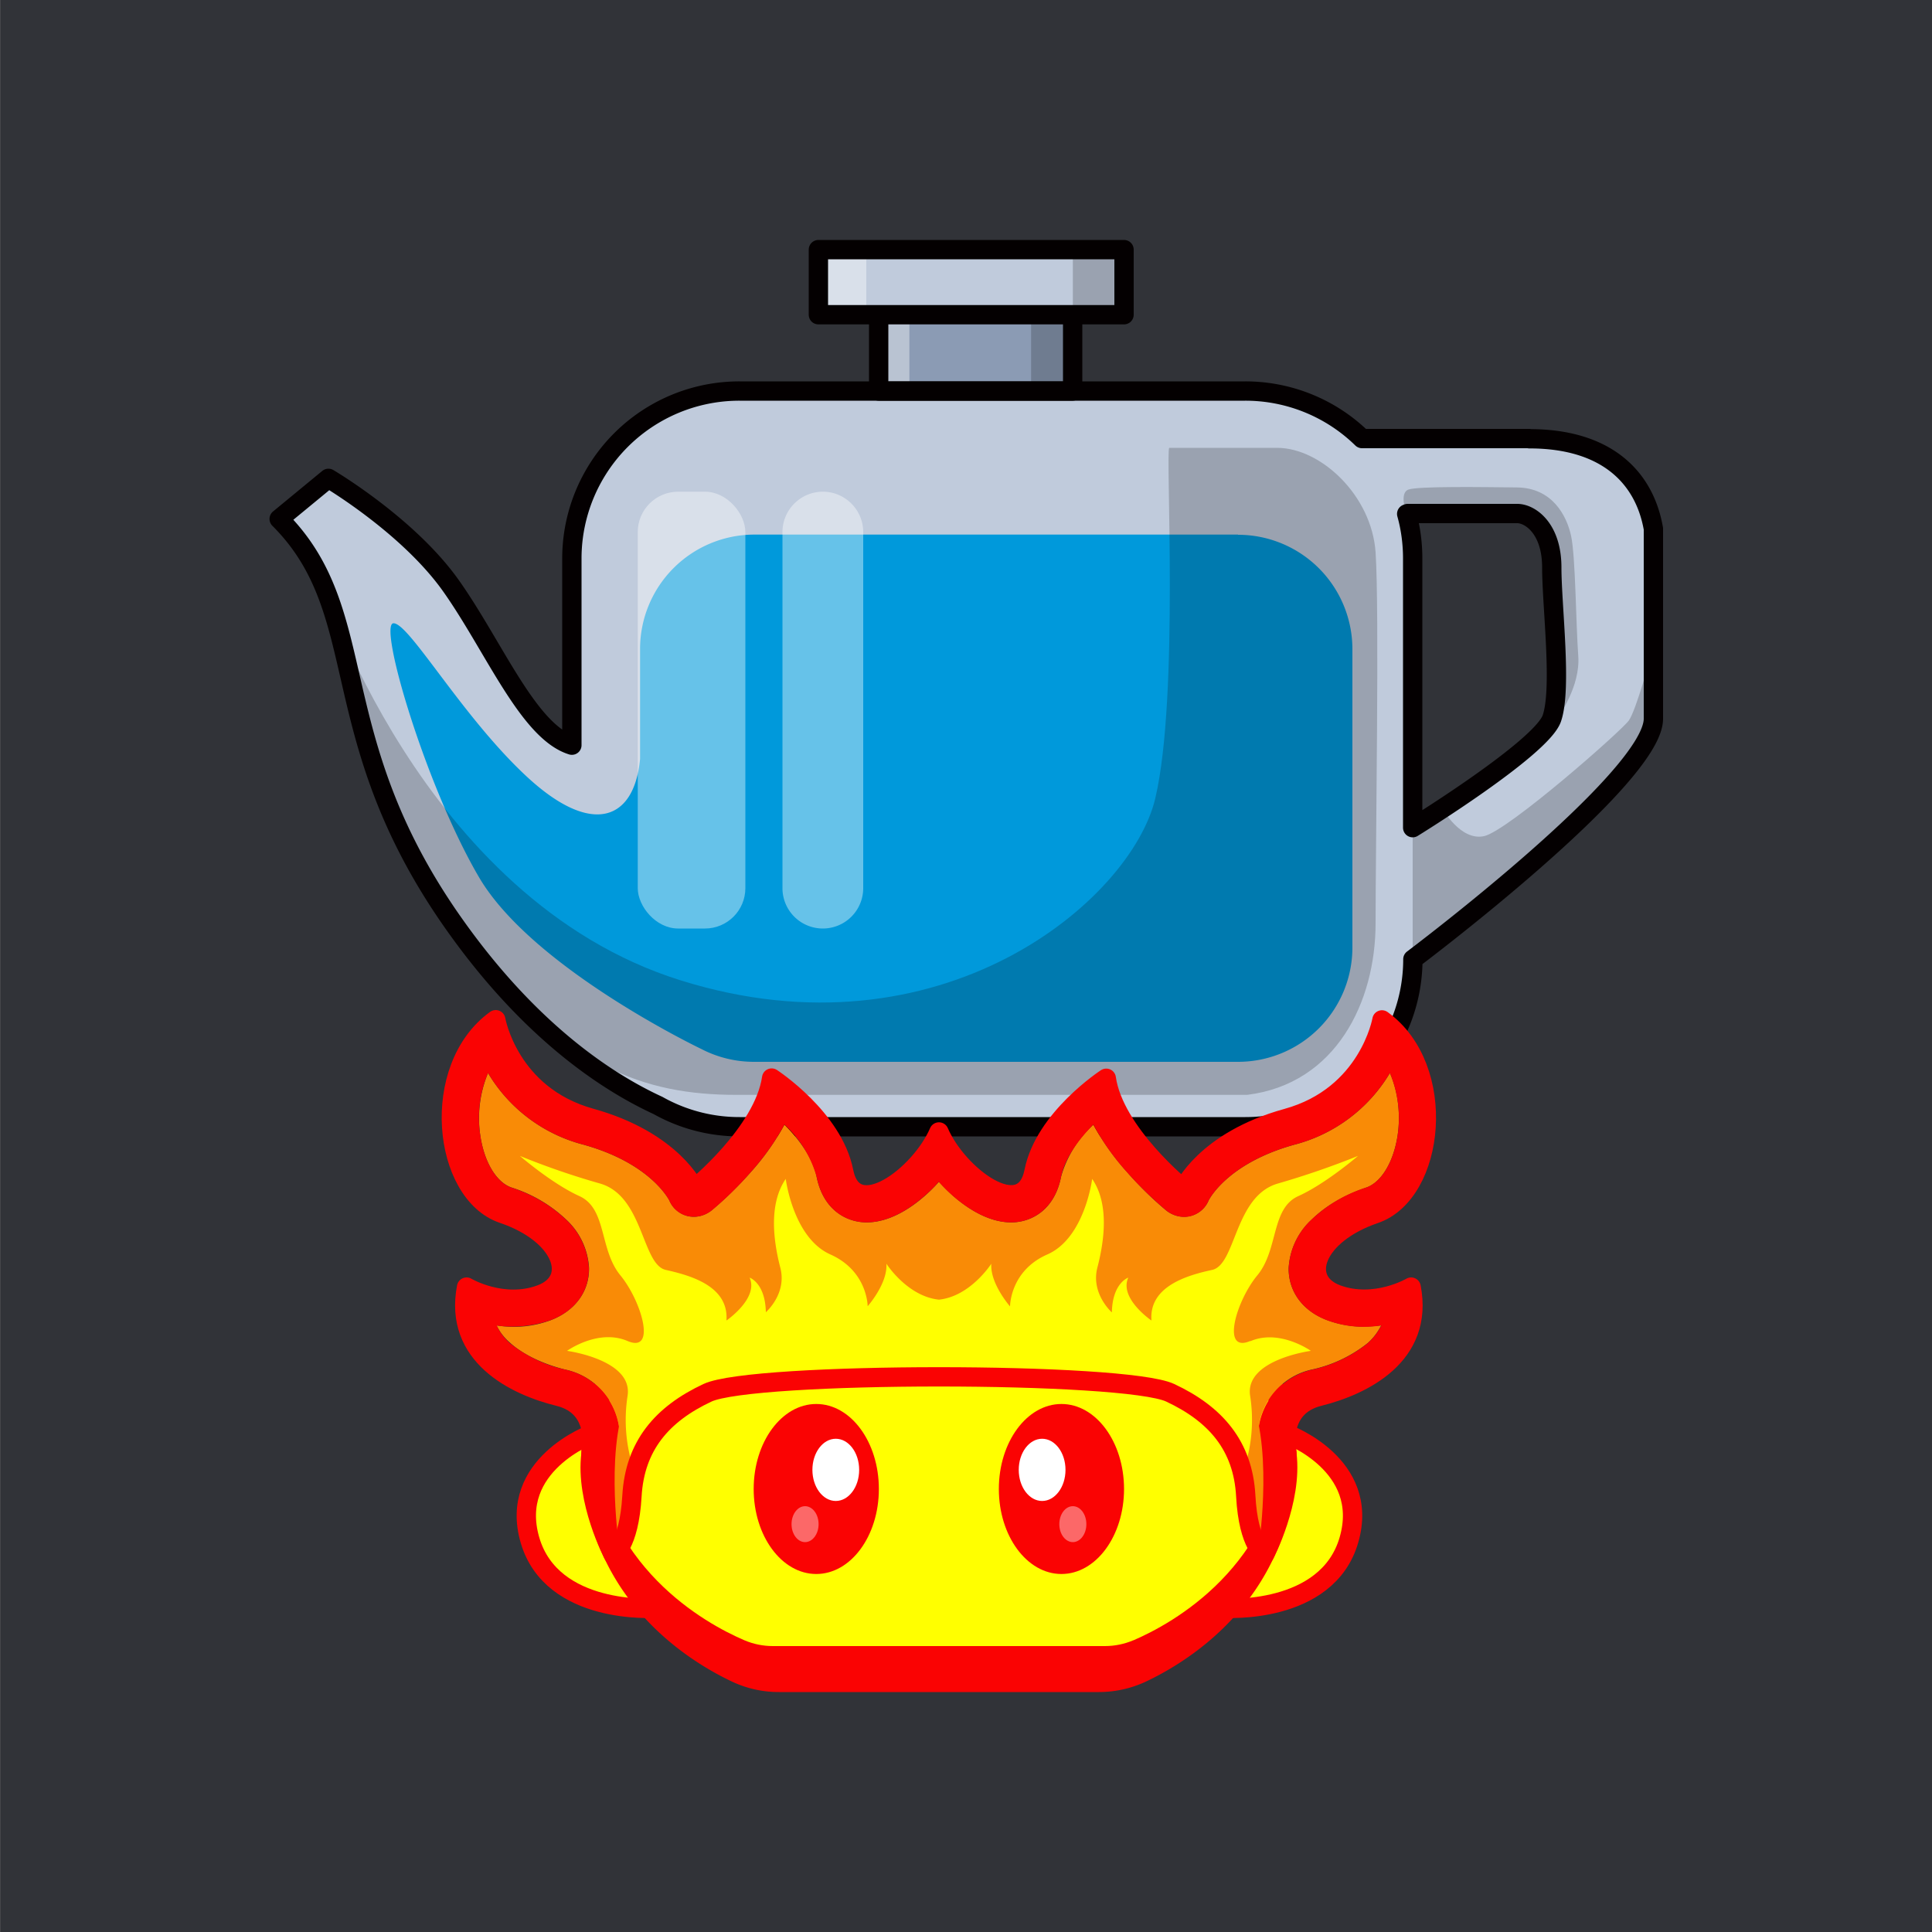 <svg id="a" xmlns="http://www.w3.org/2000/svg" viewBox="0 0 1000 1000"><rect x="0" y="0" width="1000" height="1000" fill="#808080" stroke="none"/><defs><style>.d{opacity:.4}.d,.e,.g,.h,.j,.k,.l{stroke-width:0}.d,.k{fill:#fff}.d,.l{isolation:isolate}.e{fill:#c0cbdc}.g{fill:#f98b06}.h{fill:#ff0}.o,.p{fill:none}.j{fill:#fa0303}.o,.p{stroke:#040001;stroke-linecap:round;stroke-linejoin:round;stroke-width:10px}.p{stroke:#fa0303}.l{fill:#040001;opacity:.2}</style></defs><path id="b" d="M.1 0h1000v1000H.1V0Z" style="fill:#313338;stroke-width:0"/><g id="c"><path d="M.1 0h1000v1000H.1V0Z" style="fill:none;stroke-width:0"/><path class="e" d="M791.5 227H705a86.4 86.4 0 0 0-60.5-24.6H382.8A86.7 86.7 0 0 0 296 289v96.7c-22.5-7-40.3-51-62.5-82.4S170 247.6 170 247.6l-25.5 21c48.8 48.7 22 111.4 89.2 207.8 39.7 56.9 80.2 83.5 106.9 95.8a85.8 85.8 0 0 0 42.3 11h261.7a86.7 86.7 0 0 0 86.7-86.7S855.8 403 855.8 372v-98.3c-4.6-26.4-24-46.6-64.2-46.6l-.1-.1Zm11.7 144.9c-5.5 15.5-72 56.5-72 56.5V289c0-7.7-1-15.5-3.1-23l.5-.2h56.7c6.8 0 17.9 7.8 17.9 27.9s5.4 62.7 0 78.2Z"/><path class="l" d="M728 266s-4-10.8 1-12.6 38-1.3 56.2-1.1 25.7 14.5 28 25.1 2.5 46.1 3.7 62-10.2 31.3-10.2 31.3l-4.1-88.6s-3.5-16.3-16-16.3l-51.8-.2-6.7.5-.1-.1Zm18.6 152.5s9.3 16.9 21.5 14.3 71.2-54.5 75-59.9 11.4-33.5 11.4-33.5v32.5s2 9.7-12.3 25.6-111 99-111 99v-68l15.4-10Z"/><path d="M454.8 162.9h100.4v39.5H454.8v-39.5Z" style="fill:#8b9bb4;stroke-width:0"/><path class="l" d="M533.7 162.9h21.6v39.5h-21.6v-39.5Z"/><path class="d" d="M454.8 162.9h15.9v39.5h-15.9v-39.5Z"/><path class="e" d="M423.6 129.2h158.2v33.7H423.6v-33.7Z"/><path class="l" d="M555.3 129.2h26.5v33.7h-26.5v-33.7Z"/><path class="d" d="M423.6 129.2h24.8v33.7h-24.8v-33.7Z"/><path d="M640.8 276.7H390.5a59.2 59.2 0 0 0-59.2 59.2v56.9c-3 32-25 40.3-58.5 9.3s-60.9-79.5-69.1-79.5 16.5 84.1 44.2 131.4 115.2 89 115.2 89a59 59 0 0 0 27.4 6.6h250.3a59.2 59.2 0 0 0 59.2-59.2V336a59.2 59.2 0 0 0-59.2-59.2v-.1Z" style="fill:#0099db;stroke-width:0"/><path class="l" d="M166 299.9s51.5 165.3 186.2 207.5C486.9 549.6 585.6 466 598 413.1s5.2-179.3 7.2-181.3H661c22.7 0 49 24.7 51 54.1s0 151.3 0 192-20.5 83.1-66.5 88.8H381.2c-48 0-88.2-14.4-137.8-76.9S176.8 332 176.8 332L166 300v-.1Z"/><rect class="d" x="330.1" y="254.5" width="55.7" height="226.1" rx="20.9" ry="20.9"/><path class="d" d="M425.9 254.5c11.5 0 20.9 9.4 20.9 20.9v184.3a20.9 20.9 0 0 1-41.8 0V275.4c0-11.5 9.4-20.9 20.9-20.9Z"/><path class="o" d="M454.8 162.9h100.4v39.5H454.8v-39.5Zm-31.2-33.7h158.2v33.7H423.6v-33.7Z"/><path class="o" d="M791.5 227H705a86.4 86.4 0 0 0-60.5-24.6H382.8A86.7 86.7 0 0 0 296 289h0v96.7c-22.5-7-40.3-51-62.5-82.4S170 247.6 170 247.6l-25.5 21c48.8 48.7 22 111.4 89.2 207.8 39.7 56.9 80.2 83.5 106.9 95.8a85.8 85.8 0 0 0 42.3 11h261.7a86.7 86.7 0 0 0 86.7-86.7h0S855.8 403 855.8 372v-98.3c-4.6-26.4-24-46.6-64.2-46.6l-.1-.1Zm11.7 144.9c-5.5 15.5-72 56.5-72 56.5V289c0-7.7-1-15.5-3.1-23l.5-.2h56.7c6.8 0 17.9 7.8 17.9 27.9s5.4 62.7 0 78.2h0Z"/><path class="h" d="M338.8 832.4s-53.2 3.7-64.5-35.3 30.2-54.8 30.2-54.8 6 49.9 34.3 90.1Z"/><path class="p" d="M338.8 832.4s-53.2 3.7-64.5-35.3 32-54.8 32-54.8 4.2 49.9 32.5 90.1Z"/><path class="h" d="M633.6 832.4s53.3 3.7 64.6-35.3-30.3-54.8-30.3-54.8-6 49.9-34.3 90.1Z"/><path class="p" d="M633.6 832.4s53.3 3.7 64.6-35.3-32-54.8-32-54.8-4.3 49.9-32.6 90.1Z"/><path class="h" d="M666 751.5v-1.7c-1.1-65.1-65.8-85.5-144.4-85.5h-71.2c-78.7 0-143.3 20.4-144.5 85.5v2.8c.9 74.5 58.4 106.1 79.5 115.3 4.6 2 9.6 3 14.7 3h171.8c5 0 10-1 14.7-3 21-9.2 78.6-40.8 79.5-115.3v-1l-.1-.1Z"/><path class="j" d="M586.6 849c-4.7 2-9.7 3-14.7 3H400c-5 0-10-1-14.7-3-20.3-8.7-74-38.2-79.1-106.3-.3 2.4-.4 4.7-.4 7.1v2.8c.9 74.5 58.3 106.2 79.5 115.3 4.6 2 9.6 3 14.6 3H572c5 0 10-1 14.7-3 21-9.1 78.6-40.7 79.5-115.3v-2.8c0-2.4-.2-4.7-.4-7.1-5.2 68.2-58.9 97.6-79.1 106.3h-.1Z"/><ellipse class="j" cx="422.5" cy="770.7" rx="32.4" ry="44"/><ellipse class="k" cx="432.6" cy="760.8" rx="12.1" ry="16.1"/><ellipse class="d" cx="416.7" cy="788.9" rx="7" ry="9.3"/><ellipse class="j" cx="549.4" cy="770.7" rx="32.4" ry="44"/><ellipse class="k" cx="539.4" cy="760.8" rx="12.1" ry="16.1"/><ellipse class="d" cx="555.3" cy="788.9" rx="7" ry="9.3"/><path class="p" d="M666 751.5v-.7h0v-1c-1.1-65.1-65.8-85.5-144.4-85.5h-71.2c-78.7 0-143.3 20.4-144.5 85.5v1h0v1.8h0c.8 70.2 51.8 102.3 75.4 113.4a51.6 51.6 0 0 0 22 4.8h165.4c7.6 0 15-1.6 22-4.8 23.6-11.1 74.5-43.2 75.4-113.4h0v-1l-.1-.1Z"/><path class="g" d="M706.2 686.7c-6.5 0-13-1.1-19-3.3-12.8-4.7-20.3-14.8-20.2-27a37 37 0 0 1 12.1-25.3c7-6.9 16.6-12.5 28-16.4 7.8-2.6 14.2-13.2 16.3-27 1.5-10.1.5-22.1-4-32.3a81.3 81.3 0 0 1-49.5 37.1c-33.4 9.3-43.4 27-44.3 28.8a13.8 13.8 0 0 1-12.8 8.5c-3.3 0-6.6-1.2-9.2-3.3-7.2-6-14-12.7-20.2-19.8a128 128 0 0 1-17.5-24.6 58.3 58.3 0 0 0-16.7 27c-3.4 17.4-15.6 23.6-25.8 23.6-12 0-23.2-7.6-30.4-14a89 89 0 0 1-7-7 82.6 82.6 0 0 1-7 7c-7.2 6.4-18.4 14-30.4 14-10.2 0-22.4-6.2-25.9-23.5-2-10-9.3-19.7-16.7-27.1a127.9 127.9 0 0 1-17.4 24.6c-6.3 7.1-13 13.7-20.3 19.8-2.6 2-5.8 3.3-9.1 3.3-5.6 0-10.7-3.4-12.8-8.6-1-1.7-10.9-19.4-44.3-28.7a81.2 81.2 0 0 1-49.5-37.1 61.2 61.2 0 0 0-4 32.3c2 13.8 8.4 24.4 16.3 27a73 73 0 0 1 28 16.4 37 37 0 0 1 12 25.3c.1 12.2-7.4 22.2-20 27-9 3.3-18.5 4.2-27.9 2.6a28 28 0 0 0 7 9c8.8 8 21.7 12.2 28.6 13.9a35.6 35.6 0 0 1 28.2 34.3 81.3 81.3 0 0 1 39.3-35.4 69 69 0 0 1 32.6-7.5l11 .3c13.4.7 26.7.6 40.1-.1 28-1.6 56.2-1.6 84.2 0a394.3 394.3 0 0 0 40.2.1l11-.3a69 69 0 0 1 32.6 7.5 81.4 81.4 0 0 1 39.3 35.3c.2-16.6 12-30.9 28.2-34.3 10.5-2.3 20.3-7 28.7-13.7 2.9-2.6 5.2-5.7 6.9-9.1-2.9.4-5.8.6-8.7.6v.1Z"/><path class="j" d="M706.2 672.4c-4.8 0-9.6-.8-14.1-2.4-19.7-7.3-11.8-31 19.5-41.7s38.3-75.5 3.7-100.4c0 0-6.7 39.2-49.2 50.9s-53.5 36.6-53.5 36.6-36-29-40-57.3c0 0-31.9 20.7-37.4 48.3-1.7 8.6-6.2 12-11.8 12-12.5 0-30.8-17-37.4-32.5-6.7 15.6-25 32.5-37.5 32.5-5.6 0-10-3.4-11.8-12-5.5-27.6-37.3-48.4-37.3-48.4-4.1 28.3-40 57.3-40 57.3s-11.1-24.8-53.6-36.6-49.2-50.9-49.2-50.9c-34.5 24.9-27.6 89.8 3.7 100.4s39.3 34.5 19.6 41.8a40.7 40.7 0 0 1-14.2 2.5 52.2 52.2 0 0 1-24.2-6.3c-6.9 35.6 25.3 51.1 47.7 56.6s16.7 29.8 16.7 29.8c-3.1 24.2 11.5 52 11.5 52s8.3-4.3 9.7-30.3 15.7-42.4 39.1-53.4c10.7-5 17.5-6.1 26.5-6.1 7.4 0 16.3.7 30 .7 6.2 0 13.4-.1 22-.6 27.5-1.6 55-1.6 82.6 0 8.5.4 15.8.6 22 .6 13.7 0 22.6-.8 30-.8 9 0 15.8 1.1 26.4 6.1 23.5 11.1 37.7 27.5 39.2 53.5s9.7 30.2 9.7 30.2 14.6-27.7 11.5-51.9c0 0-5.8-24.3 16.7-29.8s54.5-21 47.6-56.6c-7.4 4-15.8 6.1-24.2 6.2Zm1.8 22.8a70 70 0 0 1-28.7 13.7 36 36 0 0 0-28.2 34.3 81.4 81.4 0 0 0-39.3-35.3 69 69 0 0 0-32.5-7.5l-11.1.3c-13.4.7-26.7.6-40.1-.1-28-1.6-56.2-1.6-84.2 0a394.3 394.3 0 0 1-40.2.1l-11-.3a69 69 0 0 0-32.5 7.5 81.3 81.3 0 0 0-39.4 35.3 35.7 35.7 0 0 0-28.2-34.3 69.6 69.6 0 0 1-28.7-13.7 28 28 0 0 1-6.8-9.1c9.3 1.3 18.8.3 27.7-2.7 12.7-4.7 20.2-14.8 20-27a37 37 0 0 0-12-25.3c-8-7.5-17.6-13-28-16.4-7.8-2.6-14.2-13.2-16.2-27-1.7-11-.3-22.1 4-32.3a81.2 81.2 0 0 0 49.5 37.1c33.4 9.3 43.3 27 44.3 28.8 2.1 5.2 7.2 8.6 12.8 8.5 3.3 0 6.6-1.2 9.2-3.3 7.2-6 14-12.7 20.2-19.8 6.7-7.5 12.6-15.7 17.4-24.6 8 7.3 13.8 16.7 16.7 27.1 3.5 17.3 15.6 23.5 25.8 23.5 12.1 0 23.2-7.6 30.4-14a66 66 0 0 0 7-7 89 89 0 0 0 7 7c7.3 6.4 18.4 14 30.5 14 10.2 0 22.3-6.2 25.8-23.5 2-10 9.4-19.7 16.7-27.1a128 128 0 0 0 17.5 24.7c6.2 7 13 13.6 20.2 19.7 2.6 2.1 5.8 3.3 9.2 3.4 5.6 0 10.7-3.4 12.8-8.6 1-1.8 10.8-19.5 44.3-28.8a81.3 81.3 0 0 0 49.5-37.1 60.7 60.7 0 0 1 4 32.3c-2.1 13.8-8.5 24.4-16.4 27a73 73 0 0 0-28 16.4 37 37 0 0 0-12 25.3c-.1 12.2 7.4 22.3 20 27 9 3.3 18.6 4.2 28 2.6-1.7 3.4-4 6.5-6.9 9l-.1.2Z"/><path class="g" d="M645.3 719c-14.3-25.8-97-48.4-97-48.4L486 679l-62.3-8.3s-82.8 22.6-97 48.4-6.5 79.1-6.5 79.1 6.3-16.9 6.5-18.5 0-27.9 19.1-45.6 47-20.4 49.8-20.4h180.8c2.9 0 30.6 2.7 49.7 20.4s19 44 19.2 45.6 6.5 18.6 6.5 18.6 7.8-53.4-6.5-79.2v-.1Z"/><path class="h" d="M647.1 694.1c-15.2 6.5-7.3-20.7 3.7-34s7-34.6 21.2-41 30.9-20.8 30.9-20.8a430.5 430.5 0 0 1-41.5 14.3c-22.5 6.5-21.6 42-34 44.7s-32.8 8.3-31.4 26.2c0 0-16.9-11.5-12-22.2 0 0-8.2 2.7-8.5 18 0 0-11-9.7-7.5-23.2s6.3-32.8-2.7-45.9c0 0-3.8 30.6-23.2 39.1s-19.3 26.9-19.3 26.9-10.4-11.8-9.7-22.1c0 0-10.8 16.9-27.1 18.6-16.4-1.7-27.2-18.6-27.2-18.6.7 10.3-9.7 22-9.7 22s0-18.2-19.3-26.8-23.1-39.1-23.1-39.1c-9 13.1-6.3 32.5-2.8 46s-7.5 23-7.5 23c-.3-15.2-8.4-17.9-8.4-17.9 4.8 10.7-12 22.2-12 22.2 1.3-18-19-23.4-31.4-26.2s-11.5-38.2-34-44.7c-14.1-4-28-8.8-41.5-14.3 0 0 16.5 14.3 30.8 20.8s10.2 27.6 21.2 41 18.9 40.5 3.7 34-31.3 5.1-31.3 5.1 34.5 4.6 31.3 23.5c-1.8 11.8-1 24 2.5 35.5 4-21.7 37.1-44.6 62.9-44.6h191.6c25.7 0 58.9 23 62.8 44.6a80.6 80.6 0 0 0 2.5-35.5c-3.2-18.9 31.4-23.5 31.4-23.5s-16.2-11.5-31.3-5l-.1-.1Z"/><path class="p" d="M692 670c-19.6-7.3-11.7-31 19.6-41.7s38.2-75.5 3.7-100.4c0 0-6.8 39.2-49.2 50.9s-53.5 36.6-53.5 36.6-36-29-40-57.3c0 0-31.9 20.7-37.4 48.3s-39.5 2.1-49.2-20.5c-9.7 22.6-43.8 48.2-49.3 20.5S399.4 558 399.4 558c-4.1 28.3-40 57.3-40 57.3s-11.1-24.8-53.6-36.6-49.2-50.9-49.2-50.9c-34.5 24.9-27.6 89.8 3.7 100.4s39.3 34.5 19.6 41.8-38.4-3.8-38.4-3.8c-6.9 35.6 25.3 51.1 47.7 56.6s16.7 29.8 16.7 29.8c-3.1 24.2 11.5 52 11.5 52s8.2-4.3 9.7-30.3 15.6-42.4 39.1-53.4 216-11 239.5 0 37.7 27.4 39.1 53.4 9.8 30.2 9.8 30.2 14.5-27.7 11.5-51.9c0 0-5.8-24.2 16.6-29.8s54.6-21 47.7-56.6c0 0-18.7 11-38.4 3.8Z"/></g></svg>